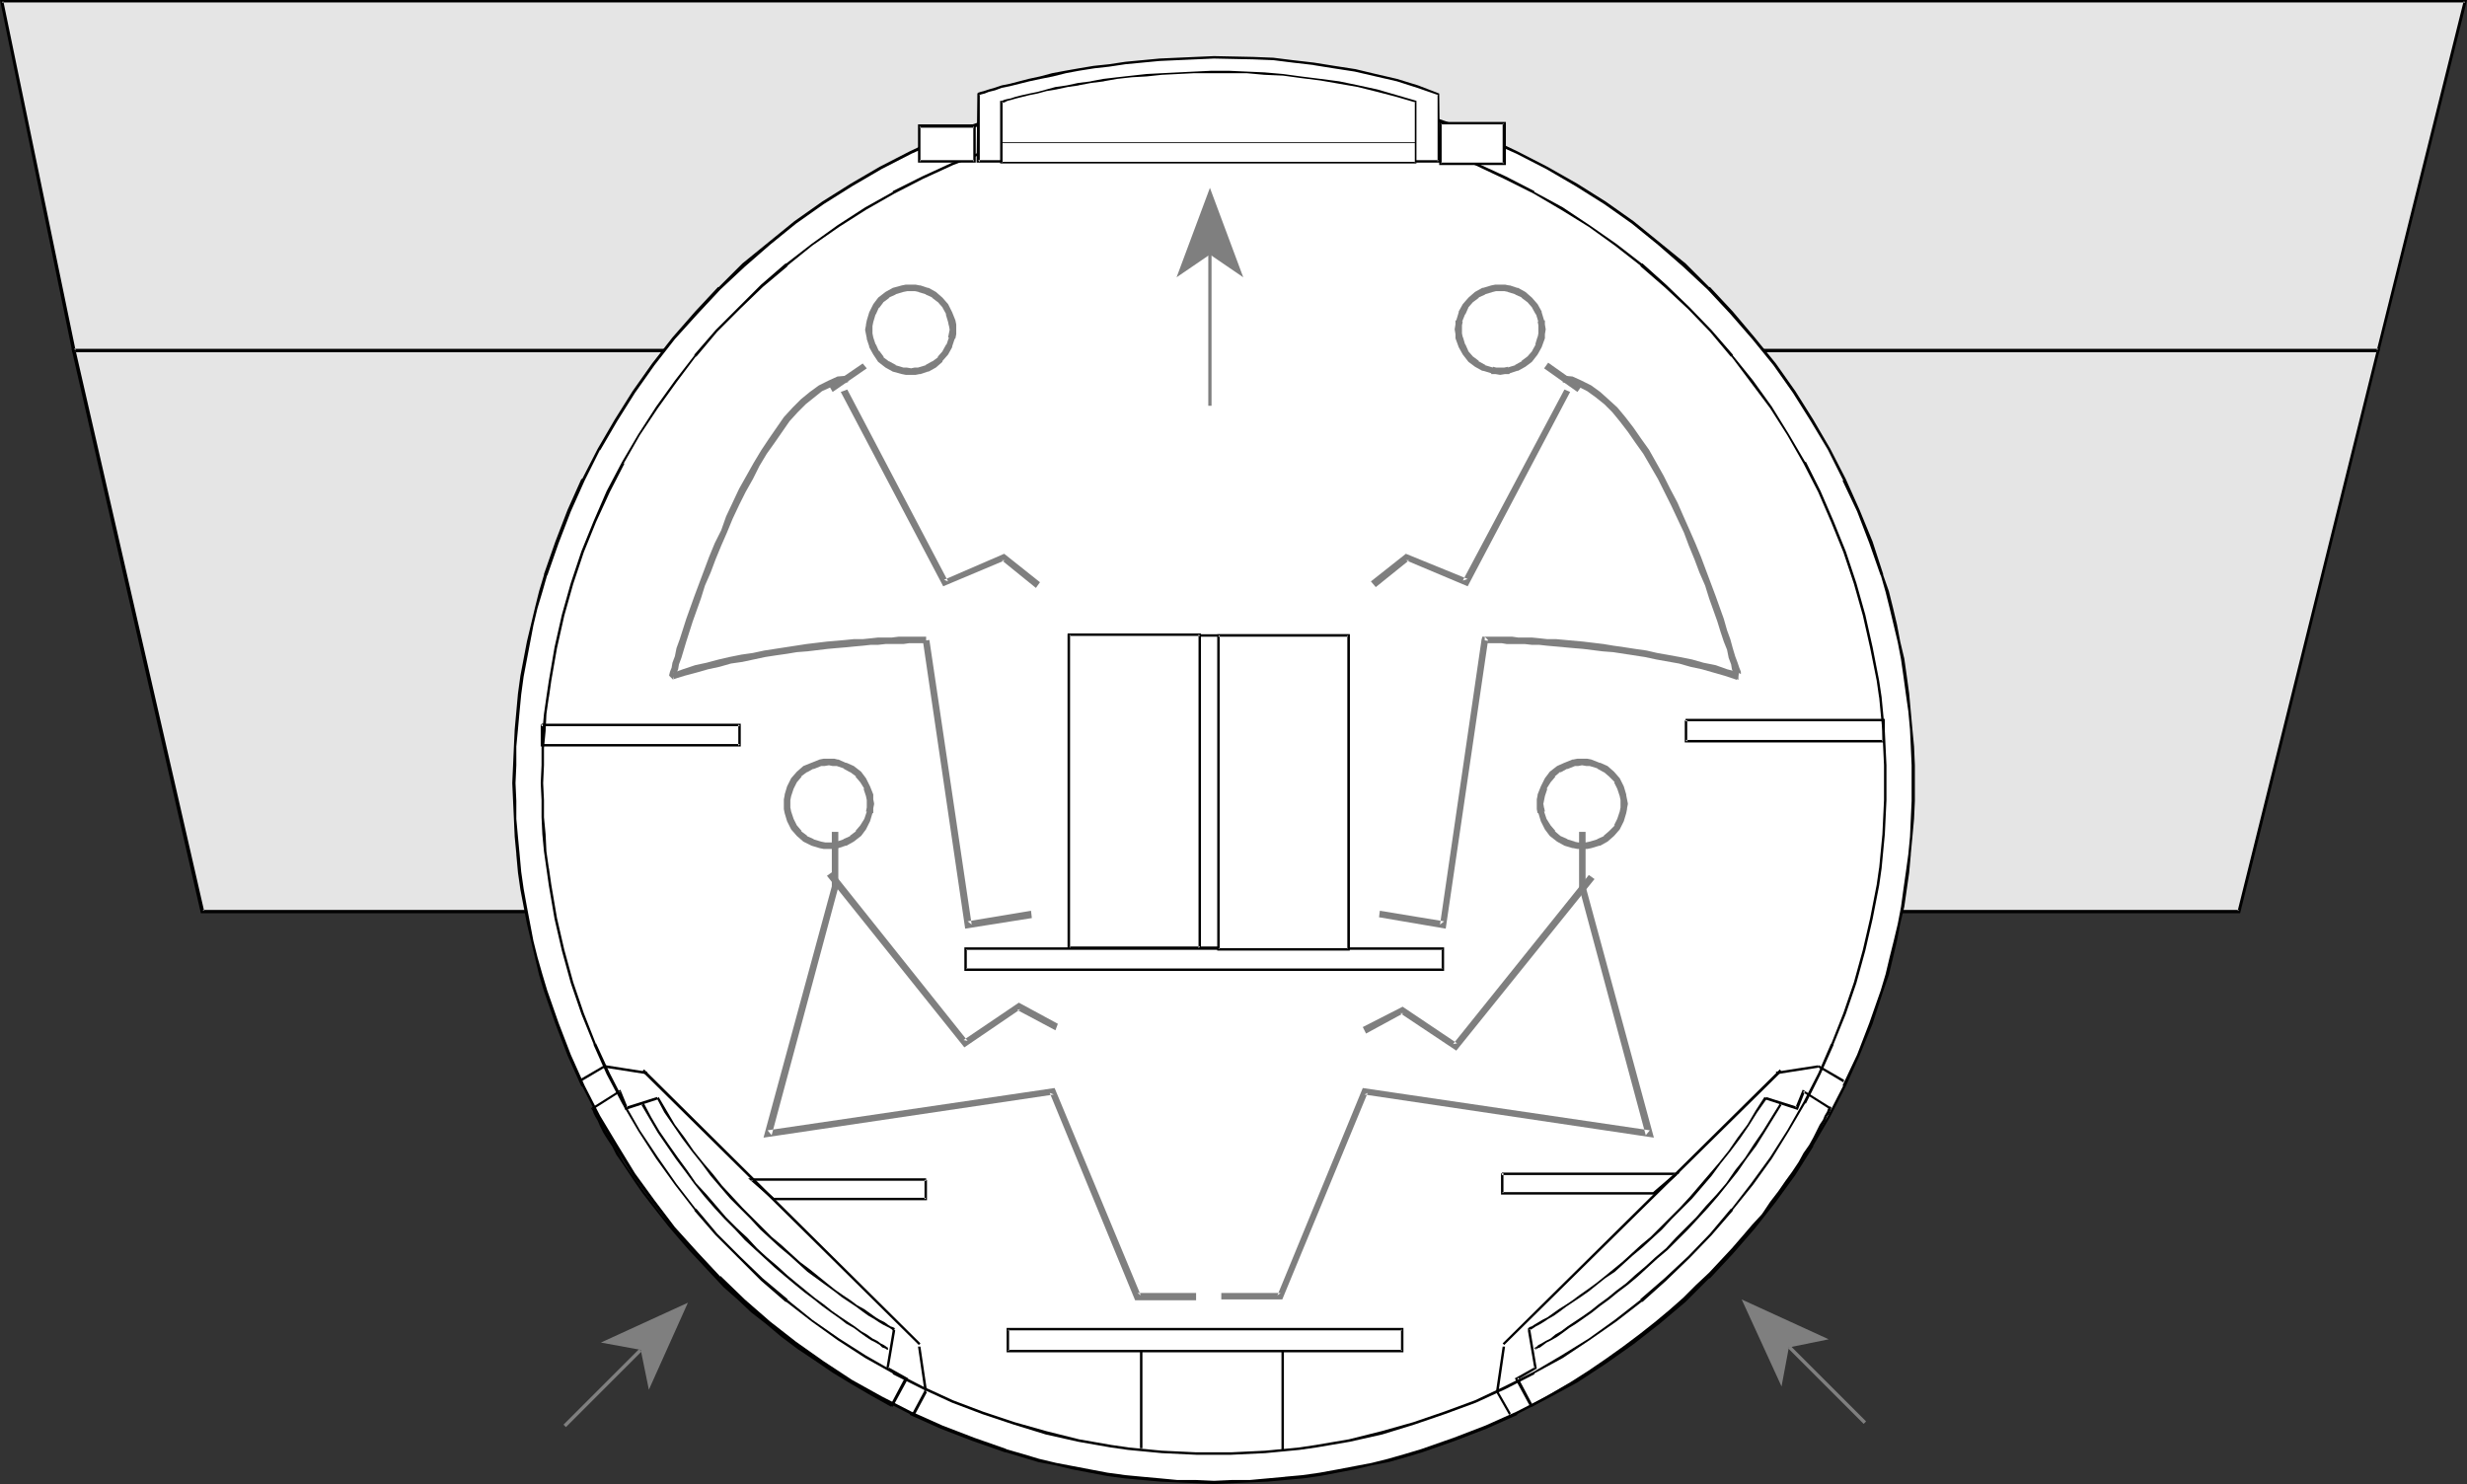 <?xml version="1.0" encoding="UTF-8" standalone="no"?>
<svg
   version="1.0"
   width="129.724mm"
   height="78.044mm"
   id="svg81"
   sodipodi:docname="Submarine Interior.wmf"
   xmlns:inkscape="http://www.inkscape.org/namespaces/inkscape"
   xmlns:sodipodi="http://sodipodi.sourceforge.net/DTD/sodipodi-0.dtd"
   xmlns="http://www.w3.org/2000/svg"
   xmlns:svg="http://www.w3.org/2000/svg">
  <rect width="100%" height="100%" fill="#333333" stroke="none"/>
  <sodipodi:namedview
     id="namedview81"
     pagecolor="#ffffff"
     bordercolor="#000000"
     borderopacity="0.25"
     inkscape:showpageshadow="2"
     inkscape:pageopacity="0.0"
     inkscape:pagecheckerboard="0"
     inkscape:deskcolor="#d1d1d1"
     inkscape:document-units="mm" />
  <defs
     id="defs1">
    <pattern
       id="WMFhbasepattern"
       patternUnits="userSpaceOnUse"
       width="6"
       height="6"
       x="0"
       y="0" />
  </defs>
  <path
     style="fill:#e5e5e5;fill-opacity:1;fill-rule:evenodd;stroke:none"
     d="M 445.046,181.184 H 40.238 L 14.706,69.661 H 472.679 Z"
     id="path1" />
  <path
     style="fill:#000000;fill-opacity:1;fill-rule:evenodd;stroke:none"
     d="m 444.723,181.023 0.323,-0.162 H 40.238 l 0.323,0.162 -25.533,-111.361 -0.323,0.323 H 472.679 l -0.323,-0.323 -27.634,111.361 0.485,0.485 27.795,-112.17 H 14.221 L 39.915,181.508 H 445.207 Z"
     id="path2" />
  <path
     style="fill:#e5e5e5;fill-opacity:1;fill-rule:evenodd;stroke:none"
     d="M 489.971,0.323 H 0.323 L 14.706,69.661 H 472.679 Z"
     id="path3" />
  <path
     style="fill:#000000;fill-opacity:1;fill-rule:evenodd;stroke:none"
     d="M 490.294,0 H 0 L 14.382,69.985 H 472.841 L 490.294,0 l -0.646,0.162 -17.291,69.5 0.323,-0.323 H 14.706 l 0.323,0.323 L 0.646,0.162 0.323,0.485 H 489.971 l -0.323,-0.323 z"
     id="path4" />
  <path
     style="fill:#ffffff;fill-opacity:1;fill-rule:evenodd;stroke:none"
     d="m 102.131,155.647 0.162,-3.556 v -3.717 l 0.323,-3.394 0.323,-3.556 0.323,-3.556 0.485,-3.394 0.646,-3.556 0.646,-3.394 0.646,-3.394 0.808,-3.233 0.97,-3.394 0.97,-3.233 2.262,-6.465 2.424,-6.303 2.747,-6.142 3.07,-5.98 3.394,-5.819 3.555,-5.657 3.878,-5.495 4.202,-5.172 4.363,-5.172 4.686,-4.687 4.686,-4.687 5.171,-4.364 5.171,-4.041 5.494,-3.879 5.656,-3.717 5.818,-3.233 5.979,-3.233 6.141,-2.748 6.302,-2.424 6.464,-2.263 3.232,-0.97 3.394,-0.808 3.232,-0.808 3.394,-0.808 3.394,-0.647 3.555,-0.485 3.394,-0.485 3.555,-0.485 3.555,-0.323 3.394,-0.162 3.717,-0.162 h 3.555 3.555 l 3.555,0.162 3.555,0.162 3.555,0.323 3.394,0.485 3.555,0.485 3.394,0.485 3.394,0.647 3.394,0.808 3.394,0.808 3.232,0.808 3.232,0.97 6.626,2.263 6.141,2.424 6.302,2.748 5.979,3.233 5.818,3.233 5.656,3.717 5.494,3.879 5.171,4.041 5.01,4.364 4.848,4.687 4.686,4.687 4.363,5.172 4.04,5.172 3.878,5.495 3.717,5.657 3.232,5.819 3.07,5.98 2.909,6.142 2.424,6.303 2.262,6.465 0.97,3.233 0.808,3.394 0.808,3.233 0.808,3.394 0.646,3.394 0.485,3.556 0.485,3.394 0.485,3.556 0.162,3.556 0.323,3.394 0.162,3.717 v 3.556 3.556 l -0.162,3.556 -0.323,3.556 -0.162,3.394 -0.485,3.556 -0.485,3.556 -0.485,3.394 -0.646,3.394 -0.808,3.394 -0.808,3.394 -0.808,3.233 -0.97,3.233 -2.262,6.627 -2.424,6.142 -2.909,6.303 -3.07,5.98 -3.232,5.819 -3.717,5.657 -3.878,5.334 -4.04,5.334 -4.363,5.01 -4.686,4.849 -4.848,4.526 -5.01,4.364 -5.171,4.202 -5.494,3.879 -5.656,3.556 -5.818,3.394 -5.979,3.071 -6.302,2.748 -6.141,2.424 -6.626,2.263 -3.232,0.97 -3.232,0.97 -3.394,0.808 -3.394,0.647 -3.394,0.647 -3.394,0.647 -3.555,0.485 -3.394,0.323 -3.555,0.323 -3.555,0.323 h -3.555 l -3.555,0.162 -3.555,-0.162 h -3.717 l -3.394,-0.323 -3.555,-0.323 -3.555,-0.323 -3.394,-0.485 -3.555,-0.647 -3.394,-0.647 -3.394,-0.647 -3.232,-0.808 -3.394,-0.97 -3.232,-0.97 -6.464,-2.263 -6.302,-2.424 -6.141,-2.748 -5.979,-3.071 -5.818,-3.394 -5.656,-3.556 -5.494,-3.879 -5.171,-4.202 -5.171,-4.364 -4.686,-4.526 -4.686,-4.849 -4.363,-5.01 -4.202,-5.334 -3.878,-5.334 -3.555,-5.657 -3.394,-5.819 -3.07,-5.98 -2.747,-6.303 -2.424,-6.142 -2.262,-6.627 -0.97,-3.233 -0.97,-3.233 -0.808,-3.394 -0.646,-3.394 -0.646,-3.394 -0.646,-3.394 -0.485,-3.556 -0.323,-3.556 -0.323,-3.394 -0.323,-3.556 v -3.556 z"
     id="path5" />
  <path
     style="fill:#000000;fill-opacity:1;fill-rule:evenodd;stroke:none"
     d="m 102.454,155.647 0.162,-3.556 v -3.717 l 0.323,-3.394 0.323,-3.556 v 0 l 0.323,-3.394 0.485,-3.556 0.646,-3.394 0.646,-3.394 0.646,-3.394 0.808,-3.394 0.97,-3.233 0.97,-3.394 v 0.162 l 2.262,-6.465 2.424,-6.303 2.747,-6.142 v 0 l 3.07,-6.142 v 0.162 l 3.394,-5.819 3.555,-5.657 3.878,-5.495 4.04,-5.172 4.525,-5.01 4.525,-4.849 v 0 l 4.848,-4.526 5.01,-4.364 5.171,-4.202 5.494,-3.879 5.656,-3.556 v 0 l 5.818,-3.394 5.979,-3.071 v 0 l 6.141,-2.748 6.302,-2.424 6.464,-2.263 h -0.162 l 3.394,-0.97 3.232,-0.808 3.394,-0.808 3.394,-0.808 3.394,-0.647 3.394,-0.485 3.555,-0.647 3.394,-0.323 v 0 l 3.555,-0.323 3.394,-0.162 3.717,-0.162 h 3.555 3.555 l 3.555,0.162 3.555,0.162 3.555,0.323 h -0.162 l 3.555,0.323 3.394,0.647 3.555,0.485 3.394,0.647 3.394,0.808 3.232,0.808 3.394,0.808 3.232,0.97 v 0 l 6.464,2.263 6.302,2.424 6.141,2.748 v 0 l 5.979,3.071 5.818,3.394 v 0 l 5.656,3.556 5.494,3.879 5.171,4.202 5.01,4.364 4.848,4.526 v 0 l 4.525,4.849 4.363,5.01 4.202,5.172 3.878,5.495 3.555,5.657 v 0 l 3.394,5.657 3.07,6.142 h -0.162 l 2.909,6.142 2.424,6.303 2.262,6.465 v -0.162 l 0.97,3.394 0.808,3.233 0.808,3.394 0.808,3.394 0.646,3.394 0.485,3.394 0.485,3.556 0.485,3.394 v 0 l 0.323,3.556 0.162,3.394 0.162,3.717 v 3.556 3.556 l -0.162,3.556 -0.162,3.556 -0.323,3.394 v 0 l -0.485,3.556 -0.485,3.394 -0.485,3.556 -0.646,3.394 -0.808,3.394 -0.808,3.233 -0.808,3.394 -0.97,3.233 v 0 l -2.262,6.465 -2.424,6.303 -2.909,6.142 h 0.162 l -3.07,5.98 -3.394,5.819 v -0.162 l -3.555,5.819 -3.878,5.334 -4.202,5.334 -4.363,5.01 -4.525,4.849 v -0.162 l -4.848,4.687 -5.01,4.364 -5.171,4.041 -5.494,3.879 -5.656,3.717 v 0 l -5.818,3.233 -5.979,3.071 v 0 l -6.141,2.748 -6.302,2.424 -6.464,2.263 v 0 l -3.232,0.97 -3.394,0.97 -3.232,0.808 -3.394,0.647 -3.394,0.647 -3.555,0.647 -3.394,0.485 -3.555,0.323 h 0.162 l -3.555,0.323 -3.555,0.323 h -3.555 l -3.555,0.162 -3.555,-0.162 h -3.717 l -3.394,-0.323 -3.555,-0.323 v 0 l -3.394,-0.323 -3.555,-0.485 -3.394,-0.647 -3.394,-0.647 -3.394,-0.647 -3.394,-0.808 -3.232,-0.97 -3.394,-0.97 h 0.162 l -6.464,-2.263 -6.302,-2.424 -6.141,-2.748 v 0 l -5.979,-3.071 -5.818,-3.233 v 0 l -5.656,-3.717 -5.494,-3.879 -5.171,-4.041 -5.01,-4.364 -4.848,-4.687 v 0.162 l -4.525,-4.849 -4.525,-5.01 -4.04,-5.334 -3.878,-5.334 -3.555,-5.819 -3.394,-5.657 v 0 l -3.07,-5.98 v 0 l -2.747,-6.142 -2.424,-6.303 -2.262,-6.465 v 0 l -0.97,-3.233 -0.97,-3.394 -0.808,-3.233 -0.646,-3.394 -0.646,-3.394 -0.646,-3.556 -0.485,-3.394 -0.323,-3.556 v 0 l -0.323,-3.394 -0.323,-3.556 v -3.556 l -0.162,-3.556 h -0.646 l 0.162,3.556 0.162,3.556 0.162,3.556 0.323,3.394 v 0.162 l 0.323,3.556 0.485,3.394 0.646,3.394 0.646,3.394 0.808,3.394 0.808,3.394 0.808,3.394 0.97,3.233 v 0 l 2.262,6.465 2.424,6.303 2.747,6.142 h 0.162 l 3.07,5.98 v 0.162 l 3.394,5.819 3.555,5.657 3.878,5.334 4.04,5.334 4.525,5.01 4.525,4.849 h 0.162 l 4.686,4.687 5.171,4.364 5.171,4.041 5.494,3.879 5.656,3.717 v 0 l 5.818,3.233 5.979,3.071 v 0.162 l 6.141,2.748 6.302,2.424 6.464,2.263 h 0.162 l 3.232,0.97 3.232,0.97 3.394,0.647 3.394,0.808 3.394,0.647 3.394,0.647 3.555,0.485 3.555,0.323 v 0 l 3.555,0.323 3.394,0.162 3.717,0.162 3.555,0.162 3.555,-0.162 3.555,-0.162 3.555,-0.162 3.555,-0.323 v 0 l 3.555,-0.323 3.394,-0.485 3.394,-0.647 3.394,-0.647 3.394,-0.808 3.394,-0.647 3.394,-0.97 3.232,-0.97 v 0 l 6.464,-2.263 6.302,-2.424 6.141,-2.748 v -0.162 l 5.979,-3.071 5.979,-3.233 v 0 l 5.656,-3.717 5.494,-3.879 5.171,-4.041 5.171,-4.364 4.686,-4.687 h 0.162 l 4.525,-4.849 4.363,-5.01 4.202,-5.334 3.878,-5.334 3.555,-5.657 v -0.162 l 3.394,-5.819 3.07,-5.98 v 0 l 2.747,-6.142 2.586,-6.303 2.101,-6.465 v 0 l 1.131,-3.233 0.808,-3.394 0.808,-3.394 0.646,-3.394 0.808,-3.394 0.485,-3.394 0.485,-3.394 0.323,-3.556 v -0.162 l 0.323,-3.394 0.323,-3.556 0.162,-3.556 v -3.556 -3.556 l -0.162,-3.717 -0.323,-3.394 -0.323,-3.556 v 0 l -0.323,-3.556 -0.485,-3.556 -0.485,-3.394 -0.808,-3.394 -0.646,-3.394 -0.808,-3.394 -0.808,-3.233 -1.131,-3.233 v -0.162 l -2.101,-6.465 -2.586,-6.303 -2.747,-6.142 v 0 l -3.07,-5.98 -3.394,-5.819 v 0 l -3.555,-5.657 -3.878,-5.495 -4.202,-5.172 -4.363,-5.172 -4.525,-4.849 h -0.162 l -4.686,-4.687 -5.171,-4.202 -5.171,-4.202 -5.494,-3.879 -5.656,-3.556 v 0 l -5.979,-3.394 -5.979,-3.071 v 0 l -6.141,-2.909 -6.302,-2.424 -6.464,-2.263 v 0 l -3.232,-0.97 -3.394,-0.808 -3.394,-0.808 -3.394,-0.808 -3.394,-0.647 -3.394,-0.485 -3.394,-0.485 -3.555,-0.485 v 0 l -3.555,-0.323 -3.555,-0.162 -3.555,-0.162 h -3.555 -3.555 l -3.717,0.162 -3.394,0.162 -3.555,0.323 v 0 l -3.555,0.485 -3.555,0.485 -3.394,0.485 -3.394,0.647 -3.394,0.808 -3.394,0.808 -3.232,0.808 -3.232,0.97 h -0.162 l -6.464,2.263 -6.302,2.424 -6.141,2.909 v 0 l -5.979,3.071 -5.818,3.394 v 0 l -5.656,3.556 -5.494,3.879 -5.171,4.202 -5.171,4.202 -4.686,4.687 h -0.162 l -4.525,4.849 -4.525,5.172 -4.04,5.172 -3.878,5.495 -3.555,5.657 -3.394,5.819 v 0 l -3.07,5.98 h -0.162 l -2.747,6.142 -2.424,6.303 -2.262,6.465 v 0.162 l -0.97,3.233 -0.808,3.233 -0.808,3.394 -0.808,3.394 -0.646,3.394 -0.646,3.394 -0.485,3.556 -0.323,3.556 v 0 l -0.323,3.556 -0.162,3.394 -0.162,3.717 -0.162,3.556 z"
     id="path6" />
  <path
     style="fill:#ffffff;fill-opacity:1;fill-rule:evenodd;stroke:none"
     d="m 107.787,155.647 v -3.556 l 0.162,-3.394 0.162,-3.394 0.323,-3.394 0.323,-3.394 0.485,-3.233 1.293,-6.627 1.454,-6.465 1.778,-6.303 2.101,-6.142 2.424,-6.142 2.586,-5.819 2.909,-5.819 3.232,-5.657 3.555,-5.334 3.717,-5.172 3.878,-5.172 4.202,-4.849 4.525,-4.526 4.525,-4.364 4.848,-4.202 5.01,-4.041 5.333,-3.717 5.333,-3.394 5.656,-3.233 5.818,-3.071 5.818,-2.586 6.141,-2.424 6.141,-2.101 6.302,-1.778 6.464,-1.455 6.626,-1.131 3.232,-0.485 3.394,-0.485 3.394,-0.323 3.394,-0.162 3.394,-0.162 h 3.555 3.394 l 3.394,0.162 3.394,0.162 3.394,0.323 3.394,0.485 3.394,0.485 6.464,1.131 6.464,1.455 6.464,1.778 6.141,2.101 6.141,2.424 5.818,2.586 5.818,3.071 5.494,3.233 5.494,3.394 5.171,3.717 5.01,4.041 4.848,4.202 4.686,4.364 4.363,4.526 4.202,4.849 4.04,5.172 3.717,5.172 3.394,5.334 3.232,5.657 2.909,5.819 2.747,5.819 2.424,6.142 2.101,6.142 1.778,6.303 1.454,6.465 1.131,6.627 0.485,3.233 0.485,3.394 0.162,3.394 0.323,3.394 v 3.394 l 0.162,3.556 -0.162,3.394 v 3.394 l -0.323,3.394 -0.162,3.394 -0.485,3.394 -0.485,3.233 -1.131,6.627 -1.454,6.465 -1.778,6.303 -2.101,6.142 -2.424,6.142 -2.747,5.819 -2.909,5.819 -3.232,5.657 -3.394,5.334 -3.717,5.334 -4.04,5.01 -4.202,4.849 -4.363,4.526 -4.686,4.364 -4.848,4.202 -5.01,4.041 -5.171,3.717 -5.494,3.394 -5.494,3.233 -5.818,3.071 -5.818,2.586 -6.141,2.424 -6.141,2.101 -6.464,1.778 -6.464,1.455 -6.464,1.131 -3.394,0.485 -3.394,0.485 -3.394,0.323 -3.394,0.162 -3.394,0.162 h -3.394 -3.555 l -3.394,-0.162 -3.394,-0.162 -3.394,-0.323 -3.394,-0.485 -3.232,-0.485 -6.626,-1.131 -6.464,-1.455 -6.302,-1.778 -6.141,-2.101 -6.141,-2.424 -5.818,-2.586 -5.818,-3.071 -5.656,-3.233 -5.333,-3.394 -5.333,-3.717 -5.01,-4.041 -4.848,-4.202 -4.525,-4.364 -4.525,-4.526 -4.202,-4.849 -3.878,-5.01 -3.717,-5.334 -3.555,-5.334 -3.232,-5.657 -2.909,-5.819 -2.586,-5.819 -2.424,-6.142 -2.101,-6.142 -1.778,-6.303 -1.454,-6.465 -1.293,-6.627 -0.485,-3.233 -0.323,-3.394 -0.323,-3.394 -0.162,-3.394 -0.162,-3.394 z"
     id="path7" />
  <path
     style="fill:#000000;fill-opacity:1;fill-rule:evenodd;stroke:none"
     d="m 107.949,155.647 0.162,-3.556 v -3.394 l 0.323,-3.394 0.162,-3.394 0.485,-3.394 v 0.162 l 0.485,-3.394 1.131,-6.465 1.454,-6.465 1.778,-6.303 2.101,-6.303 2.424,-5.98 v 0 l 2.747,-5.98 2.909,-5.657 h -0.162 l 3.232,-5.657 3.555,-5.334 3.717,-5.172 3.878,-5.172 v 0.162 l 4.202,-5.01 4.525,-4.526 4.525,-4.364 5.01,-4.202 h -0.162 l 5.01,-4.041 5.333,-3.717 5.333,-3.394 5.656,-3.233 v 0 l 5.656,-2.909 5.979,-2.748 v 0 l 5.979,-2.263 6.302,-2.101 6.302,-1.778 6.464,-1.616 6.464,-1.131 3.394,-0.485 h -0.162 l 3.394,-0.323 3.394,-0.323 3.394,-0.162 3.394,-0.162 h 3.555 3.394 l 3.394,0.162 3.394,0.162 3.394,0.323 3.394,0.323 v 0 l 3.232,0.485 6.626,1.131 6.464,1.616 6.302,1.778 6.141,2.101 6.141,2.263 v 0 l 5.818,2.748 5.818,2.909 v 0 l 5.494,3.233 5.494,3.394 5.171,3.717 5.171,4.041 h -0.162 l 4.848,4.202 4.686,4.364 4.363,4.526 4.202,5.01 v -0.162 l 3.878,5.172 3.878,5.172 3.394,5.334 3.232,5.657 v 0 l 2.909,5.657 2.586,5.98 v 0 l 2.424,5.98 2.101,6.303 1.778,6.303 1.454,6.465 1.293,6.465 0.485,3.394 v -0.162 l 0.323,3.394 0.323,3.394 0.162,3.394 0.162,3.394 v 3.556 3.394 l -0.162,3.394 -0.162,3.394 -0.323,3.394 -0.323,3.394 v -0.162 l -0.485,3.394 -1.293,6.627 -1.454,6.303 -1.778,6.465 -2.101,6.142 -2.424,6.142 v -0.162 l -2.586,5.98 -2.909,5.657 v 0 l -3.232,5.657 -3.394,5.334 -3.878,5.334 -3.878,5.01 v -0.162 l -4.202,5.01 -4.363,4.526 -4.686,4.364 -4.848,4.202 h 0.162 l -5.171,4.041 -5.171,3.717 -5.494,3.394 -5.494,3.233 v 0 l -5.818,2.909 -5.818,2.748 v 0 l -6.141,2.263 -6.141,2.101 -6.302,1.778 -6.464,1.616 -6.626,1.131 -3.232,0.485 v 0 l -3.394,0.323 -3.394,0.323 -3.394,0.162 -3.394,0.162 h -3.394 -3.555 l -3.394,-0.162 -3.394,-0.162 -3.394,-0.323 -3.394,-0.323 h 0.162 l -3.394,-0.485 -6.464,-1.131 -6.464,-1.616 -6.302,-1.778 -6.302,-2.101 -5.979,-2.263 v 0 l -5.979,-2.748 -5.656,-2.909 v 0 l -5.656,-3.233 -5.333,-3.394 -5.333,-3.717 -5.01,-4.041 h 0.162 l -5.01,-4.202 -4.525,-4.364 -4.525,-4.526 -4.202,-5.01 v 0.162 l -3.878,-5.01 -3.717,-5.334 -3.555,-5.334 -3.232,-5.657 h 0.162 l -2.909,-5.657 -2.747,-5.98 v 0.162 l -2.424,-6.142 -2.101,-6.142 -1.778,-6.465 -1.454,-6.303 -1.131,-6.627 -0.485,-3.394 v 0.162 l -0.485,-3.394 -0.162,-3.394 -0.323,-3.394 v -3.394 l -0.162,-3.394 h -0.485 l 0.162,3.394 v 3.394 l 0.162,3.394 0.323,3.394 0.485,3.394 v 0 l 0.485,3.394 1.131,6.627 1.454,6.303 1.778,6.465 2.101,6.142 2.424,5.98 v 0.162 l 2.586,5.819 3.07,5.819 v 0 l 3.232,5.495 3.555,5.495 3.717,5.172 3.878,5.01 v 0.162 l 4.202,4.849 4.525,4.526 4.525,4.526 4.848,4.202 h 0.162 l 5.01,3.879 5.171,3.717 5.494,3.556 5.494,3.071 v 0.162 l 5.818,2.909 5.979,2.748 v 0 l 5.979,2.263 6.302,2.101 6.302,1.94 6.464,1.455 6.464,1.131 3.394,0.485 v 0 l 3.394,0.323 3.394,0.323 3.394,0.162 3.394,0.162 h 3.555 3.394 l 3.394,-0.162 3.394,-0.162 3.394,-0.323 3.394,-0.323 v 0 l 3.394,-0.485 6.626,-1.131 6.464,-1.455 6.302,-1.94 6.141,-2.101 6.141,-2.263 v 0 l 5.979,-2.748 5.656,-2.909 v -0.162 l 5.656,-3.071 5.333,-3.556 5.333,-3.717 5.01,-3.879 h 0.162 l 4.686,-4.202 4.686,-4.526 4.363,-4.526 4.202,-4.849 v -0.162 l 4.04,-5.01 3.717,-5.172 3.394,-5.495 3.232,-5.495 h 0.162 l 2.909,-5.819 2.586,-5.819 v -0.162 l 2.424,-5.98 2.101,-6.142 1.778,-6.465 1.454,-6.303 1.293,-6.627 0.485,-3.394 v 0 l 0.323,-3.394 0.323,-3.394 0.162,-3.394 0.162,-3.394 v -3.394 -3.556 l -0.162,-3.394 -0.162,-3.394 -0.323,-3.394 -0.323,-3.394 v 0 l -0.485,-3.233 -1.293,-6.627 -1.454,-6.465 -1.778,-6.303 -2.101,-6.303 -2.424,-5.98 v 0 l -2.586,-5.98 -2.909,-5.819 h -0.162 l -3.232,-5.495 -3.394,-5.495 -3.717,-5.172 -4.04,-5.01 v -0.162 l -4.202,-4.849 -4.363,-4.526 -4.686,-4.526 -4.686,-4.202 h -0.162 l -5.01,-3.879 -5.333,-3.717 -5.333,-3.556 -5.656,-3.071 v -0.162 l -5.656,-2.909 -5.979,-2.748 v 0 l -6.141,-2.263 -6.141,-2.101 -6.302,-1.94 -6.464,-1.455 -6.626,-1.131 -3.394,-0.485 v 0 l -3.394,-0.323 -3.394,-0.323 -3.394,-0.162 -3.394,-0.162 h -3.394 -3.555 l -3.394,0.162 -3.394,0.162 -3.394,0.323 -3.394,0.323 v 0 l -3.394,0.485 -6.464,1.131 -6.464,1.455 -6.302,1.94 -6.302,2.101 -5.979,2.263 v 0 l -5.979,2.748 -5.818,2.909 v 0.162 l -5.494,3.071 -5.494,3.556 -5.171,3.717 -5.01,3.879 h -0.162 l -4.848,4.202 -4.525,4.526 -4.525,4.526 -4.202,4.849 v 0.162 l -3.878,5.01 -3.717,5.172 -3.555,5.495 -3.232,5.495 v 0 l -3.07,5.819 -2.586,5.98 v 0 l -2.424,5.98 -2.101,6.303 -1.778,6.303 -1.454,6.465 -1.131,6.627 -0.485,3.233 v 0 l -0.485,3.394 -0.323,3.394 -0.162,3.394 v 3.394 l -0.162,3.556 z"
     id="path8" />
  <path
     style="fill:#ffffff;fill-opacity:1;fill-rule:evenodd;stroke:none"
     d="m 200.222,264.261 h 78.538 v 4.202 h -78.538 z"
     id="path9" />
  <path
     style="fill:#000000;fill-opacity:1;fill-rule:evenodd;stroke:none"
     d="m 200.545,264.261 -0.323,0.162 h 78.538 l -0.323,-0.162 v 4.202 l 0.323,-0.162 h -78.538 l 0.323,0.162 v -4.202 l -0.485,-0.323 v 4.849 h 78.861 v -4.849 h -78.861 z"
     id="path10" />
  <path
     style="fill:#ffffff;fill-opacity:1;fill-rule:evenodd;stroke:none"
     d="m 212.504,126.231 h 55.429 v 62.227 h -55.429 z"
     id="path11" />
  <path
     style="fill:#000000;fill-opacity:1;fill-rule:evenodd;stroke:none"
     d="m 212.665,126.231 -0.162,0.323 h 55.429 l -0.162,-0.323 v 62.227 l 0.162,-0.323 h -55.429 l 0.162,0.323 v -62.227 l -0.485,-0.162 v 62.55 h 56.075 v -62.55 h -56.075 z"
     id="path12" />
  <path
     style="fill:#ffffff;fill-opacity:1;fill-rule:evenodd;stroke:none"
     d="m 191.981,188.619 h 94.698 v 4.041 h -94.698 z"
     id="path13" />
  <path
     style="fill:#000000;fill-opacity:1;fill-rule:evenodd;stroke:none"
     d="m 192.142,188.619 -0.162,0.162 h 94.698 l -0.162,-0.162 v 4.041 l 0.162,-0.162 h -94.698 l 0.162,0.162 v -4.041 l -0.485,-0.323 v 4.687 h 95.344 v -4.687 h -95.344 z"
     id="path14" />
  <path
     style="fill:#ffffff;fill-opacity:1;fill-rule:evenodd;stroke:none"
     d="m 242.077,126.231 h 25.856 v 62.388 h -25.856 z"
     id="path15" />
  <path
     style="fill:#000000;fill-opacity:1;fill-rule:evenodd;stroke:none"
     d="m 242.4,126.231 -0.323,0.323 h 25.856 l -0.162,-0.323 v 62.388 l 0.162,-0.162 h -25.856 l 0.323,0.162 v -62.388 l -0.485,-0.162 v 62.873 h 26.341 v -62.873 h -26.341 z"
     id="path16" />
  <path
     style="fill:#ffffff;fill-opacity:1;fill-rule:evenodd;stroke:none"
     d="m 212.504,126.069 h 26.018 v 62.388 h -26.018 z"
     id="path17" />
  <path
     style="fill:#000000;fill-opacity:1;fill-rule:evenodd;stroke:none"
     d="m 212.665,126.069 -0.162,0.323 h 26.018 l -0.323,-0.323 v 62.388 l 0.323,-0.323 h -26.018 l 0.162,0.323 v -62.388 l -0.485,-0.162 v 62.711 h 26.502 v -62.711 h -26.502 z"
     id="path18" />
  <path
     style="fill:#000000;fill-opacity:1;fill-rule:evenodd;stroke:none"
     d="m 254.681,268.463 v 19.88 h 0.485 v -19.88 z"
     id="path19" />
  <path
     style="fill:#000000;fill-opacity:1;fill-rule:evenodd;stroke:none"
     d="m 227.048,287.859 v -19.395 h -0.485 v 19.395 z"
     id="path20" />
  <path
     style="fill:#000000;fill-opacity:1;fill-rule:evenodd;stroke:none"
     d="m 117.968,220.46 5.333,-3.394 -0.323,-0.162 1.293,3.717 6.464,-2.101 -0.162,-0.485 -6.141,1.94 0.323,0.162 -1.454,-3.556 -5.656,3.556 z"
     id="path21" />
  <path
     style="fill:#000000;fill-opacity:1;fill-rule:evenodd;stroke:none"
     d="m 130.573,218.359 1.454,2.748 1.778,2.586 1.778,2.586 1.939,2.586 1.939,2.424 1.778,2.424 1.939,2.263 1.939,2.263 2.101,2.101 1.939,1.94 1.939,2.101 1.939,1.778 1.939,1.778 1.939,1.616 1.778,1.616 1.778,1.616 3.555,2.586 1.778,1.293 1.454,1.131 1.454,0.97 1.454,0.97 1.293,0.97 1.131,0.808 1.131,0.647 0.97,0.647 0.808,0.485 0.646,0.323 0.646,0.323 0.485,0.323 0.162,0.162 v 0 l 0.323,0.162 v -0.485 h 0.162 l -0.162,-0.162 -0.323,-0.162 -0.485,-0.162 -0.485,-0.323 -0.646,-0.485 -0.97,-0.485 -0.808,-0.485 -1.131,-0.808 -1.131,-0.808 -1.454,-0.808 -1.293,-0.97 -1.454,-0.97 -1.616,-1.131 -1.616,-1.293 -3.394,-2.748 -1.939,-1.455 -1.778,-1.616 -1.939,-1.778 -1.939,-1.616 -1.939,-1.94 -1.939,-1.94 -1.939,-1.94 -1.939,-2.101 -2.101,-2.263 -1.778,-2.263 -1.939,-2.263 -1.939,-2.424 -1.778,-2.586 -1.939,-2.586 -1.616,-2.748 -1.616,-2.748 z"
     id="path22" />
  <path
     style="fill:#000000;fill-opacity:1;fill-rule:evenodd;stroke:none"
     d="m 177.437,264.261 -1.293,7.758 3.878,2.263 -0.162,-0.485 -2.909,5.495 0.485,0.323 3.07,-5.657 -4.04,-2.263 0.162,0.323 1.293,-7.596 z"
     id="path23" />
  <path
     style="fill:#000000;fill-opacity:1;fill-rule:evenodd;stroke:none"
     d="m 177.437,279.131 -4.202,-2.101 -3.878,-2.263 -3.555,-2.263 -3.555,-2.424 -3.394,-2.424 -3.232,-2.424 -2.909,-2.424 -3.07,-2.424 -2.747,-2.424 -2.586,-2.586 -2.586,-2.424 -2.262,-2.424 -2.262,-2.424 -2.101,-2.424 -1.939,-2.263 -1.778,-2.101 -1.778,-2.424 -1.616,-2.101 -1.454,-2.101 -1.293,-1.778 -1.293,-1.94 -0.97,-1.778 -0.97,-1.616 -0.808,-1.455 -0.808,-1.293 -0.646,-1.293 -0.485,-0.97 -0.485,-0.808 -0.323,-0.808 -0.162,-0.485 -0.323,-0.162 -0.162,0.162 v -0.485 l -0.323,0.323 v 0 l 0.323,0.485 0.162,0.485 0.323,0.647 0.485,0.808 0.485,1.131 0.646,1.293 0.808,1.293 0.97,1.455 0.808,1.616 1.131,1.616 1.293,1.94 1.293,1.94 1.454,2.101 1.616,2.101 1.778,2.263 1.778,2.263 1.939,2.263 2.101,2.424 2.262,2.424 2.262,2.424 2.424,2.586 2.747,2.424 2.747,2.586 2.909,2.263 3.07,2.586 3.232,2.424 3.394,2.263 3.555,2.424 3.717,2.263 3.878,2.263 4.04,2.263 z"
     id="path24" />
  <path
     style="fill:#000000;fill-opacity:1;fill-rule:evenodd;stroke:none"
     d="m 127.664,213.025 54.944,54.307 0.323,-0.323 -54.944,-54.468 z"
     id="path25" />
  <path
     style="fill:#000000;fill-opacity:1;fill-rule:evenodd;stroke:none"
     d="m 182.446,267.655 1.293,8.89 0.485,-0.162 -1.293,-8.728 z"
     id="path26" />
  <path
     style="fill:#000000;fill-opacity:1;fill-rule:evenodd;stroke:none"
     d="m 183.739,276.383 -2.424,4.526 0.485,0.323 2.424,-4.526 z"
     id="path27" />
  <path
     style="fill:#000000;fill-opacity:1;fill-rule:evenodd;stroke:none"
     d="m 128.633,213.025 -8.242,-1.293 -0.162,0.485 8.242,1.293 z"
     id="path28" />
  <path
     style="fill:#000000;fill-opacity:1;fill-rule:evenodd;stroke:none"
     d="m 120.069,211.732 -5.01,2.909 0.162,0.485 5.171,-3.071 z"
     id="path29" />
  <path
     style="fill:#000000;fill-opacity:1;fill-rule:evenodd;stroke:none"
     d="m 127.502,219.652 1.616,2.748 1.616,2.748 1.778,2.586 1.778,2.586 1.939,2.586 1.778,2.424 1.939,2.424 2.101,2.424 1.939,2.101 2.101,2.101 1.939,2.101 2.101,1.94 1.939,1.778 1.939,1.778 2.101,1.778 1.939,1.616 1.778,1.455 1.939,1.455 1.616,1.293 1.778,1.293 1.616,1.131 1.454,1.131 1.454,0.808 1.293,0.97 1.131,0.808 0.97,0.647 0.97,0.485 0.808,0.485 0.485,0.485 0.485,0.162 0.323,0.162 0.162,0.162 h 0.162 v -0.485 0 h -0.162 l -0.162,-0.162 -0.485,-0.323 -0.646,-0.323 -0.646,-0.485 -0.97,-0.485 -1.131,-0.808 -1.131,-0.647 -1.293,-0.97 -1.454,-0.97 -1.454,-0.97 -1.616,-1.131 -1.616,-1.293 -1.778,-1.293 -1.778,-1.455 -1.778,-1.455 -1.939,-1.616 -1.939,-1.778 -2.101,-1.778 -1.939,-1.778 -1.939,-2.101 -2.101,-1.94 -2.101,-2.101 -1.939,-2.263 -1.939,-2.263 -2.101,-2.263 -1.778,-2.586 -1.778,-2.424 -1.939,-2.748 -1.778,-2.586 -1.616,-2.748 -1.454,-2.748 z"
     id="path30" />
  <path
     style="fill:#000000;fill-opacity:1;fill-rule:evenodd;stroke:none"
     d="m 363.923,220.137 -5.656,-3.556 -1.454,3.556 0.323,-0.162 -6.141,-1.94 -0.162,0.485 6.464,2.101 1.454,-3.717 -0.485,0.162 5.333,3.394 z"
     id="path31" />
  <path
     style="fill:#000000;fill-opacity:1;fill-rule:evenodd;stroke:none"
     d="m 350.672,218.036 -1.778,2.748 -1.616,2.748 -1.939,2.586 -1.778,2.586 -1.939,2.424 -3.878,4.526 -1.939,2.263 -1.939,2.101 -1.939,1.94 -1.939,1.94 -1.939,1.94 -1.939,1.616 -1.939,1.778 -1.778,1.616 -1.778,1.455 -1.778,1.455 -1.616,1.293 -1.778,1.293 -1.616,1.131 -1.293,0.97 -1.454,0.97 -1.293,0.808 -1.131,0.808 -1.131,0.808 -0.97,0.485 -0.808,0.485 -0.808,0.485 -0.485,0.323 -0.485,0.162 -0.323,0.323 v 0.162 l 0.323,0.323 v -0.485 l 0.162,0.162 v 0 h 0.162 l 0.485,-0.323 0.485,-0.323 0.646,-0.323 0.808,-0.485 0.97,-0.647 1.131,-0.647 1.131,-0.808 1.293,-0.97 1.454,-0.97 1.454,-0.97 1.616,-1.131 1.616,-1.293 1.616,-1.293 1.939,-1.293 1.778,-1.616 1.778,-1.616 1.939,-1.616 1.939,-1.778 1.939,-1.778 1.939,-2.101 1.939,-1.94 2.101,-2.101 1.939,-2.263 1.939,-2.263 1.778,-2.424 1.939,-2.424 1.939,-2.586 1.778,-2.586 1.616,-2.586 1.939,-2.748 z"
     id="path32" />
  <path
     style="fill:#000000;fill-opacity:1;fill-rule:evenodd;stroke:none"
     d="m 303.646,264.423 1.293,7.596 0.162,-0.323 -4.04,2.263 3.07,5.657 0.485,-0.323 -2.909,-5.495 -0.162,0.485 3.878,-2.263 -1.293,-7.758 z"
     id="path33" />
  <path
     style="fill:#000000;fill-opacity:1;fill-rule:evenodd;stroke:none"
     d="m 304.454,279.616 v 0 l 3.878,-2.263 3.878,-2.263 3.717,-2.263 3.555,-2.424 3.394,-2.263 3.232,-2.424 3.07,-2.586 2.909,-2.263 2.747,-2.586 2.747,-2.424 2.424,-2.586 2.262,-2.424 2.262,-2.424 2.101,-2.424 3.878,-4.526 1.616,-2.263 1.616,-2.101 1.616,-2.101 1.293,-1.94 1.131,-1.94 1.131,-1.616 0.97,-1.616 0.808,-1.455 0.808,-1.293 0.646,-1.293 0.646,-1.131 0.323,-0.808 0.485,-0.647 0.162,-0.485 0.162,-0.323 v 0 0 -0.485 h -0.323 l -0.162,0.162 -0.162,0.323 -0.162,0.485 -0.485,0.808 -0.323,0.808 -0.646,0.97 -0.646,1.293 -0.646,1.293 -0.808,1.455 -1.131,1.616 -0.97,1.778 -1.293,1.94 -1.293,1.778 -1.454,2.101 -1.616,2.101 -1.616,2.424 -1.939,2.101 -1.939,2.263 -2.101,2.424 -2.262,2.424 -2.262,2.424 -2.586,2.424 -2.586,2.586 -2.747,2.424 -2.909,2.424 -3.07,2.424 -3.232,2.424 -3.394,2.424 -3.555,2.424 -3.555,2.263 -3.878,2.263 -4.04,2.263 v -0.162 z"
     id="path34" />
  <path
     style="fill:#000000;fill-opacity:1;fill-rule:evenodd;stroke:none"
     d="m 353.742,212.54 -55.106,54.468 0.323,0.323 55.106,-54.307 z"
     id="path35" />
  <path
     style="fill:#000000;fill-opacity:1;fill-rule:evenodd;stroke:none"
     d="m 298.636,267.655 -1.293,8.728 0.485,0.162 1.293,-8.89 z"
     id="path36" />
  <path
     style="fill:#000000;fill-opacity:1;fill-rule:evenodd;stroke:none"
     d="m 297.344,276.706 2.586,4.526 0.323,-0.323 -2.586,-4.526 z"
     id="path37" />
  <path
     style="fill:#000000;fill-opacity:1;fill-rule:evenodd;stroke:none"
     d="m 353.096,213.51 8.242,-1.293 v -0.485 l -8.403,1.293 z"
     id="path38" />
  <path
     style="fill:#000000;fill-opacity:1;fill-rule:evenodd;stroke:none"
     d="m 361.176,212.055 5.171,3.071 0.162,-0.485 -5.01,-2.909 z"
     id="path39" />
  <path
     style="fill:#000000;fill-opacity:1;fill-rule:evenodd;stroke:none"
     d="m 353.58,219.329 h 0.162 l -3.394,5.495 -1.778,2.586 -1.778,2.748 -1.939,2.424 -1.778,2.586 -1.939,2.263 -2.101,2.263 -1.939,2.263 -2.101,2.101 -1.939,1.94 -1.939,2.101 -2.101,1.778 -1.939,1.778 -2.101,1.778 -1.778,1.616 -1.939,1.455 -1.778,1.455 -1.778,1.293 -1.616,1.293 -1.616,1.131 -1.454,0.97 -1.454,0.97 -1.293,0.97 -1.131,0.647 -0.97,0.808 -0.97,0.485 -0.808,0.485 -0.646,0.323 -0.323,0.323 -0.323,0.162 -0.162,0.162 0.323,0.323 v -0.485 l 0.162,0.323 v 0 l 0.162,-0.162 0.485,-0.162 0.646,-0.485 0.646,-0.485 0.97,-0.485 1.131,-0.647 1.131,-0.808 1.293,-0.97 1.293,-0.808 1.616,-1.131 1.616,-1.131 1.616,-1.293 1.778,-1.293 1.778,-1.455 1.939,-1.455 1.939,-1.616 1.939,-1.778 1.939,-1.778 2.101,-1.778 1.939,-1.94 2.101,-2.101 1.939,-2.101 1.939,-2.101 2.101,-2.424 1.939,-2.424 1.939,-2.424 1.778,-2.586 1.939,-2.586 1.616,-2.586 3.394,-5.495 v 0 z"
     id="path40" />
  <path
     style="fill:#000000;fill-opacity:1;fill-rule:evenodd;stroke:none"
     d="m 107.625,144.333 h 39.43 l -0.323,-0.323 v 4.202 l 0.323,-0.323 h -39.43 l 0.323,0.323 v -4.202 h -0.485 v 4.364 h 39.754 v -4.526 h -39.592 z"
     id="path41" />
  <path
     style="fill:#000000;fill-opacity:1;fill-rule:evenodd;stroke:none"
     d="m 334.996,143.364 h 39.43 l -0.323,-0.162 v 4.202 l 0.323,-0.323 h -39.43 l 0.323,0.323 v -4.202 h -0.485 v 4.364 h 39.754 v -4.687 h -39.592 z"
     id="path42" />
  <path
     style="fill:#000000;fill-opacity:1;fill-rule:evenodd;stroke:none"
     d="m 184.062,234.198 h -35.39 l 5.01,4.364 h 30.542 v -4.041 h -0.485 v 3.879 l 0.323,-0.323 h -30.219 l 0.162,0.162 -4.525,-3.879 -0.162,0.323 h 34.744 z"
     id="path43" />
  <path
     style="fill:#000000;fill-opacity:1;fill-rule:evenodd;stroke:none"
     d="m 298.475,233.552 h 34.906 l -0.323,-0.485 -4.525,3.879 h 0.162 -30.219 l 0.323,0.162 v -3.879 h -0.485 v 4.202 h 30.542 l 5.01,-4.364 h -35.39 z"
     id="path44" />
  <path
     style="fill:#ffffff;fill-opacity:1;fill-rule:evenodd;stroke:none"
     d="m 285.87,18.749 -4.04,-1.455 -4.202,-1.293 -4.202,-1.131 -4.202,-0.808 -4.04,-0.808 -4.04,-0.647 -4.202,-0.485 -3.878,-0.323 -4.04,-0.323 h -3.878 -3.878 -3.717 l -3.555,0.162 -3.555,0.323 -3.394,0.323 -3.394,0.323 -3.232,0.323 -3.07,0.485 -2.909,0.485 -2.747,0.485 -2.586,0.485 -2.424,0.485 -2.101,0.485 -2.101,0.647 -1.778,0.323 -1.616,0.485 -1.454,0.485 -1.131,0.162 -0.808,0.323 -0.808,0.323 h -0.323 l -0.162,0.162 v 13.415 h 91.466 z"
     id="path45" />
  <path
     style="fill:#000000;fill-opacity:1;fill-rule:evenodd;stroke:none"
     d="m 286.032,18.587 -4.202,-1.616 -4.202,-1.293 -4.202,-0.97 -4.04,-0.97 -4.202,-0.647 -4.04,-0.647 v 0 l -4.202,-0.485 -3.878,-0.485 -4.04,-0.162 -7.757,-0.162 -7.272,0.323 -3.555,0.162 -3.394,0.323 -3.394,0.323 -3.232,0.485 v 0 l -3.07,0.323 -2.909,0.485 -2.747,0.485 -2.586,0.485 -2.424,0.647 -2.262,0.485 -3.717,0.97 -1.616,0.323 -1.454,0.485 -1.131,0.323 -0.97,0.323 -0.646,0.162 -0.485,0.162 -0.162,0.162 -0.162,13.738 h 92.112 l -0.162,-13.738 -0.323,0.162 v 13.415 l 0.162,-0.323 h -91.466 l 0.323,0.323 V 18.749 l -0.162,0.162 h 0.162 -0.162 l 0.485,-0.162 0.646,-0.162 0.808,-0.323 1.293,-0.323 1.293,-0.485 1.616,-0.323 3.878,-0.97 2.262,-0.485 2.424,-0.485 2.586,-0.647 2.586,-0.485 3.07,-0.485 2.909,-0.323 v 0 l 3.232,-0.485 3.394,-0.323 3.394,-0.323 3.555,-0.162 7.272,-0.323 7.757,0.162 4.04,0.162 3.878,0.485 4.202,0.485 h -0.162 l 4.04,0.647 4.202,0.647 4.202,0.97 4.202,0.97 4.04,1.293 4.202,1.455 -0.162,-0.162 z"
     id="path46" />
  <path
     style="fill:#ffffff;fill-opacity:1;fill-rule:evenodd;stroke:none"
     d="m 281.345,20.203 -3.717,-1.131 -3.878,-1.131 -3.878,-0.808 -3.717,-0.647 -3.717,-0.647 -3.878,-0.485 -3.555,-0.485 -3.717,-0.323 -3.555,-0.162 h -3.555 -3.394 -3.394 l -3.232,0.162 -3.232,0.162 -3.07,0.162 -2.909,0.323 -2.909,0.323 -2.747,0.323 -2.424,0.485 -2.586,0.323 -2.262,0.485 -2.101,0.323 -1.939,0.485 -1.778,0.485 -1.616,0.323 -1.454,0.323 -1.131,0.323 -1.131,0.323 -0.808,0.162 -0.485,0.162 -0.485,0.162 v 0 12.122 h 82.254 z"
     id="path47" />
  <path
     style="fill:#000000;fill-opacity:1;fill-rule:evenodd;stroke:none"
     d="m 281.507,20.042 -3.878,-1.131 -3.878,-1.131 -3.717,-0.808 -3.878,-0.808 v 0 l -3.717,-0.485 -3.878,-0.485 -3.555,-0.485 -3.717,-0.323 -3.555,-0.162 -3.555,-0.162 h -3.394 l -3.394,0.162 -3.232,0.162 -3.232,0.162 -3.07,0.162 -2.909,0.323 -2.909,0.323 -2.747,0.323 v 0 l -2.586,0.485 h 0.162 l -2.586,0.323 v 0 l -2.262,0.485 -2.262,0.323 -1.778,0.485 -1.778,0.485 -1.616,0.323 -1.454,0.323 -1.293,0.323 -0.97,0.323 -0.808,0.162 -0.646,0.162 h 0.162 l -0.485,0.162 h -0.323 v 12.445 h 82.739 V 20.042 l -0.323,0.162 v 12.122 l 0.162,-0.162 h -82.254 l 0.162,0.162 V 20.203 l -0.162,0.162 h 0.162 -0.162 0.485 v 0 l 0.646,-0.323 0.646,-0.162 1.131,-0.323 1.293,-0.323 1.293,-0.323 1.616,-0.323 1.778,-0.485 1.939,-0.323 2.262,-0.485 2.262,-0.323 h -0.162 l 2.586,-0.485 v 0 l 2.586,-0.323 h -0.162 l 2.747,-0.485 2.909,-0.323 2.909,-0.162 3.07,-0.323 3.232,-0.162 3.232,-0.162 h 3.394 3.394 3.555 l 3.555,0.323 3.717,0.162 3.555,0.485 3.878,0.485 3.717,0.647 v 0 l 3.717,0.647 3.878,0.97 3.717,0.97 3.878,1.131 -0.162,-0.162 z"
     id="path48" />
  <path
     style="fill:#ffffff;fill-opacity:1;fill-rule:evenodd;stroke:none"
     d="m 286.355,24.567 h 12.605 v 7.92 h -12.605 z"
     id="path49" />
  <path
     style="fill:#000000;fill-opacity:1;fill-rule:evenodd;stroke:none"
     d="m 286.516,24.567 -0.162,0.162 h 12.605 l -0.323,-0.162 v 7.92 l 0.323,-0.162 h -12.605 l 0.162,0.162 v -7.92 l -0.485,-0.323 v 8.566 h 13.251 v -8.566 h -13.251 z"
     id="path50" />
  <path
     style="fill:#ffffff;fill-opacity:1;fill-rule:evenodd;stroke:none"
     d="m 182.769,25.052 h 10.827 v 7.112 h -10.827 z"
     id="path51" />
  <path
     style="fill:#000000;fill-opacity:1;fill-rule:evenodd;stroke:none"
     d="m 182.931,25.052 -0.162,0.323 h 10.827 l -0.162,-0.323 v 7.112 l 0.162,-0.323 h -10.827 l 0.162,0.323 v -7.112 l -0.485,-0.323 v 7.596 h 11.474 v -7.596 h -11.474 z"
     id="path52" />
  <path
     style="fill:#000000;fill-opacity:1;fill-rule:evenodd;stroke:none"
     d="m 281.345,28.285 h -82.254 v 0.162 h 82.254 z"
     id="path53" />
  <path
     style="fill:#7f7f7f;fill-opacity:1;fill-rule:evenodd;stroke:none"
     d="m 168.387,74.672 -1.939,0.162 -1.778,0.808 -1.939,0.97 -1.778,1.293 -1.778,1.455 -1.616,1.616 -1.778,1.94 -1.454,2.101 -1.454,2.101 -1.616,2.424 -1.454,2.424 -1.454,2.586 -1.454,2.586 -1.293,2.748 -1.293,2.748 -0.97,2.748 -1.293,2.586 -1.131,2.748 -0.97,2.586 -0.97,2.586 -0.97,2.586 -0.808,2.263 -0.808,2.263 -1.293,4.041 -0.646,1.778 -0.323,1.616 -0.485,1.293 -0.162,0.97 -0.323,0.808 -0.162,0.647 v 0.162 l 0.808,0.808 v -1.455 l 0.646,0.647 v 0 -0.485 l 0.323,-0.808 0.162,-0.97 0.485,-1.293 0.485,-1.616 0.485,-1.616 1.293,-4.041 0.808,-2.263 0.808,-2.263 0.808,-2.586 1.131,-2.586 0.97,-2.586 1.131,-2.748 1.131,-2.586 1.131,-2.748 1.293,-2.748 1.293,-2.586 1.454,-2.586 1.293,-2.586 1.454,-2.424 1.616,-2.263 1.454,-2.101 1.454,-2.101 1.616,-1.778 1.616,-1.616 1.616,-1.293 1.616,-1.293 1.778,-0.808 1.616,-0.647 1.778,-0.323 z"
     id="path54" />
  <path
     style="fill:#7f7f7f;fill-opacity:1;fill-rule:evenodd;stroke:none"
     d="m 133.966,135.121 v -0.162 l 2.101,-0.647 2.424,-0.647 2.262,-0.647 2.262,-0.485 2.262,-0.647 2.262,-0.323 2.262,-0.485 2.262,-0.485 2.101,-0.323 2.262,-0.323 1.939,-0.323 2.101,-0.162 4.04,-0.485 1.778,-0.162 1.939,-0.162 1.616,-0.162 1.778,-0.162 1.454,-0.162 h 1.454 l 1.454,-0.162 h 1.293 1.293 0.97 l 1.131,-0.162 h 3.07 v 0 h -0.162 l 0.485,0.162 v -1.455 l 0.485,0.162 -0.485,-0.162 h -0.485 -2.909 -1.131 -0.97 l -1.293,0.162 h -1.293 -1.454 l -1.454,0.162 -1.616,0.162 h -1.778 l -1.616,0.162 -1.778,0.162 -1.939,0.162 -4.04,0.485 -2.101,0.323 -2.101,0.323 -2.101,0.323 -2.101,0.323 -2.262,0.485 -2.262,0.323 -2.424,0.485 -2.101,0.485 -2.424,0.647 -2.262,0.485 -2.424,0.808 -2.262,0.808 v -0.162 z"
     id="path55" />
  <path
     style="fill:#7f7f7f;fill-opacity:1;fill-rule:evenodd;stroke:none"
     d="m 183.416,127.363 8.403,57.216 13.251,-2.101 -0.162,-1.455 -12.605,2.101 0.808,0.647 -8.403,-56.57 z"
     id="path56" />
  <path
     style="fill:#7f7f7f;fill-opacity:1;fill-rule:evenodd;stroke:none"
     d="m 167.094,77.904 20.362,38.629 12.282,-5.172 h -0.646 l 6.787,5.495 0.808,-1.131 -7.11,-5.657 -11.958,5.172 0.808,0.323 -20.038,-38.144 z"
     id="path57" />
  <path
     style="fill:#ffffff;fill-opacity:1;fill-rule:evenodd;stroke:none"
     d="m 172.75,65.459 v -0.808 l 0.162,-0.808 0.485,-1.616 0.646,-1.455 1.131,-1.131 1.131,-0.97 1.454,-0.808 1.616,-0.485 0.808,-0.162 h 0.808 0.97 l 0.646,0.162 1.616,0.485 1.454,0.808 1.131,0.97 1.131,1.131 0.808,1.455 0.485,1.616 v 0.808 l 0.162,0.808 -0.162,0.97 v 0.808 l -0.485,1.455 -0.808,1.455 -1.131,1.293 -1.131,0.97 -1.454,0.808 -1.616,0.485 -0.646,0.162 h -0.97 -0.808 l -0.808,-0.162 -1.616,-0.485 -1.454,-0.808 -1.131,-0.97 -1.131,-1.293 -0.646,-1.455 -0.485,-1.455 -0.162,-0.808 z"
     id="path58" />
  <path
     style="fill:#7f7f7f;fill-opacity:1;fill-rule:evenodd;stroke:none"
     d="m 173.397,65.459 v 0.162 -0.97 0.162 l 0.162,-0.808 v 0 l 0.485,-1.616 v 0.162 l 0.646,-1.455 v 0.162 l 0.97,-1.293 -0.162,0.162 1.293,-0.97 h -0.162 l 1.454,-0.647 h -0.162 l 1.616,-0.485 v 0 l 0.808,-0.162 h -0.162 0.97 -0.162 0.808 v 0 l 0.808,0.162 h -0.162 l 1.616,0.485 h -0.162 l 1.454,0.647 h -0.162 l 1.293,0.97 -0.162,-0.162 1.131,1.293 -0.162,-0.162 0.808,1.455 -0.162,-0.162 0.485,1.616 v 0 l 0.162,0.808 v -0.162 l 0.162,0.97 v -0.162 l -0.162,0.808 v 0 l -0.162,0.808 h 0.162 l -0.485,1.455 v -0.162 l -0.808,1.455 0.162,-0.162 -1.131,1.293 h 0.162 l -1.293,0.97 0.162,-0.162 -1.454,0.808 h 0.162 l -1.616,0.485 h 0.162 -0.808 v 0 l -0.808,0.162 h 0.162 l -0.97,-0.162 h 0.162 -0.808 v 0 l -1.616,-0.485 h 0.162 l -1.454,-0.808 0.162,0.162 -1.293,-0.97 h 0.162 l -0.97,-1.293 v 0.162 l -0.646,-1.455 v 0.162 l -0.485,-1.455 v 0 l -0.162,-0.808 v 0 -0.808 l -1.454,0.162 0.162,0.808 v 0 l 0.162,0.808 v 0.162 l 0.485,1.455 v 0.162 l 0.808,1.455 0.97,1.455 1.454,1.131 1.454,0.808 1.778,0.485 v 0 l 0.808,0.162 v 0 h 0.97 0.162 0.808 v 0 l 0.808,-0.162 h 0.162 l 1.454,-0.485 h 0.162 l 1.454,-0.808 1.293,-1.131 v -0.162 l 1.131,-1.293 0.808,-1.455 V 68.853 l 0.485,-1.455 0.162,-0.162 0.162,-0.808 v 0 -0.808 -0.162 -0.808 -0.162 l -0.162,-0.808 v 0 l -0.646,-1.616 -0.808,-1.616 -1.131,-1.293 -1.293,-1.131 -1.454,-0.808 h -0.162 l -1.454,-0.485 h -0.162 l -0.808,-0.162 v 0 h -0.808 -0.162 -0.97 v 0 l -0.808,0.162 v 0 l -1.778,0.485 -1.454,0.808 -1.454,1.131 -0.97,1.293 -0.808,1.616 -0.485,1.616 v 0 l -0.162,0.808 v 0.162 l -0.162,0.808 v 0.162 z"
     id="path59" />
  <path
     style="fill:#7f7f7f;fill-opacity:1;fill-rule:evenodd;stroke:none"
     d="m 171.457,72.248 -6.626,4.526 0.646,1.131 6.787,-4.687 z"
     id="path60" />
  <path
     style="fill:#7f7f7f;fill-opacity:1;fill-rule:evenodd;stroke:none"
     d="m 164.347,174.073 27.31,34.103 11.15,-7.596 -0.646,0.162 7.595,4.041 0.485,-1.293 -7.757,-4.202 -10.989,7.435 0.808,0.162 -26.826,-33.619 z"
     id="path61" />
  <path
     style="fill:#ffffff;fill-opacity:1;fill-rule:evenodd;stroke:none"
     d="m 156.429,159.85 v -0.97 l 0.162,-0.808 0.485,-1.616 0.808,-1.293 0.97,-1.293 1.131,-0.97 1.454,-0.808 1.616,-0.485 h 0.808 l 0.808,-0.162 0.97,0.162 h 0.808 l 1.454,0.485 1.454,0.808 1.293,0.97 0.97,1.293 0.646,1.293 0.485,1.616 0.162,0.808 0.162,0.97 -0.162,0.808 -0.162,0.808 -0.485,1.455 -0.646,1.455 -0.97,1.293 -1.293,0.97 -1.454,0.808 -1.454,0.485 -0.808,0.162 h -0.97 -0.808 l -0.808,-0.162 -1.616,-0.485 -1.454,-0.808 -1.131,-0.97 -0.97,-1.293 -0.808,-1.455 -0.485,-1.455 -0.162,-0.808 z"
     id="path62" />
  <path
     style="fill:#7f7f7f;fill-opacity:1;fill-rule:evenodd;stroke:none"
     d="m 157.075,159.688 v 0.162 -0.808 0 l 0.162,-0.808 v 0 l 0.485,-1.455 v 0 l 0.646,-1.293 v 0 l 0.97,-1.131 h -0.162 l 1.293,-0.97 -0.162,0.162 1.454,-0.808 -0.162,0.162 1.616,-0.647 v 0 h 0.808 -0.162 l 0.97,-0.162 h -0.162 l 0.808,0.162 v 0 h 0.808 v 0 l 1.454,0.485 h -0.162 l 1.454,0.808 -0.162,-0.162 1.293,0.97 h -0.162 l 0.97,1.131 v 0 l 0.808,1.293 h -0.162 l 0.485,1.455 v 0 l 0.162,0.808 v 0 0.808 -0.162 0.97 -0.162 l -0.162,0.808 h 0.162 l -0.485,1.455 v 0 l -0.808,1.293 v 0 l -0.97,1.131 h 0.162 l -1.293,0.97 h 0.162 l -1.454,0.647 h 0.162 l -1.454,0.485 v 0 l -0.808,0.162 v 0 h -0.808 0.162 -0.97 0.162 l -0.808,-0.162 v 0 l -1.616,-0.485 h 0.162 l -1.454,-0.647 h 0.162 l -1.293,-0.97 h 0.162 l -0.97,-1.131 v 0 l -0.646,-1.293 v 0 l -0.485,-1.455 v 0 l -0.162,-0.808 v 0.162 -0.97 l -1.293,0.162 v 0.808 0.162 l 0.162,0.808 v 0 l 0.485,1.616 v 0 l 0.808,1.616 1.131,1.293 1.293,1.131 1.616,0.808 1.616,0.485 v 0 l 0.808,0.162 h 0.162 0.808 0.162 0.808 0.162 l 0.646,-0.162 h 0.162 l 1.454,-0.485 h 0.162 l 1.454,-0.808 1.454,-1.131 0.97,-1.293 0.808,-1.616 v 0 l 0.485,-1.616 h 0.162 v -0.808 -0.162 l 0.162,-0.808 v -0.162 l -0.162,-0.808 v 0 -0.808 -0.162 l -0.646,-1.616 -0.808,-1.616 -0.97,-1.293 -1.454,-1.131 -1.454,-0.647 h -0.162 l -1.454,-0.647 h -0.162 l -0.646,-0.162 h -0.162 -0.808 -0.162 -0.808 -0.162 l -0.808,0.162 v 0 l -1.616,0.647 -1.616,0.647 -1.293,1.131 -1.131,1.293 -0.808,1.616 -0.485,1.616 v 0.162 l -0.162,0.808 v 0 0.808 0.162 z"
     id="path63" />
  <path
     style="fill:#7f7f7f;fill-opacity:1;fill-rule:evenodd;stroke:none"
     d="m 165.317,165.345 v 10.991 -0.162 l -13.574,49.943 57.691,-8.566 -0.808,-0.323 16.968,41.215 h 12.12 v -1.455 h -11.635 l 0.646,0.485 -17.13,-41.215 -57.045,8.405 0.808,0.97 13.251,-49.296 v -10.991 z"
     id="path64" />
  <path
     style="fill:#7f7f7f;fill-opacity:1;fill-rule:evenodd;stroke:none"
     d="m 240.461,50.589 -6.626,4.526 6.626,-17.779 6.626,17.779 z"
     id="path65" />
  <path
     style="fill:#7f7f7f;fill-opacity:1;fill-rule:evenodd;stroke:none"
     d="M 240.784,80.652 V 50.589 h -0.646 v 30.063 z"
     id="path66" />
  <path
     style="fill:#7f7f7f;fill-opacity:1;fill-rule:evenodd;stroke:none"
     d="m 127.341,268.302 -7.918,-1.455 17.291,-7.92 -7.757,17.294 z"
     id="path67" />
  <path
     style="fill:#7f7f7f;fill-opacity:1;fill-rule:evenodd;stroke:none"
     d="m 112.473,283.656 15.029,-15.031 -0.485,-0.485 -15.029,15.031 z"
     id="path68" />
  <path
     style="fill:#7f7f7f;fill-opacity:1;fill-rule:evenodd;stroke:none"
     d="m 355.52,267.817 -1.454,7.758 -7.918,-17.294 17.291,7.92 z"
     id="path69" />
  <path
     style="fill:#7f7f7f;fill-opacity:1;fill-rule:evenodd;stroke:none"
     d="m 370.872,282.525 -15.029,-15.031 -0.485,0.485 15.029,15.031 z"
     id="path70" />
  <path
     style="fill:#7f7f7f;fill-opacity:1;fill-rule:evenodd;stroke:none"
     d="m 310.595,75.965 h -0.162 l 1.616,0.323 1.778,0.647 1.616,0.808 1.778,1.293 1.616,1.293 1.616,1.616 1.454,1.778 1.616,2.101 1.454,2.101 1.616,2.263 2.909,5.01 1.293,2.586 1.293,2.586 1.293,2.748 1.293,2.748 0.97,2.586 1.131,2.748 0.97,2.586 1.131,2.586 0.808,2.586 0.808,2.263 0.808,2.263 0.646,2.101 0.646,1.94 0.646,1.616 0.323,1.616 0.485,1.293 0.162,0.97 0.323,0.808 0.162,0.647 0.162,0.323 0.646,0.323 v -1.455 l 0.485,0.323 v 0 -0.485 l -0.323,-0.808 -0.323,-0.97 -0.485,-1.293 -0.485,-1.616 -0.485,-1.778 -0.646,-1.778 -0.646,-2.263 -0.808,-2.263 -0.808,-2.263 -0.97,-2.586 -0.97,-2.586 -0.97,-2.586 -1.131,-2.748 -1.131,-2.586 -1.293,-2.909 -1.131,-2.586 -1.454,-2.748 -1.293,-2.586 -1.454,-2.586 -1.454,-2.586 -1.616,-2.263 -1.454,-2.101 -1.616,-2.101 -1.616,-1.94 -1.778,-1.616 -1.616,-1.455 -1.778,-1.293 -1.939,-0.97 -1.778,-0.808 -1.778,-0.162 v 0 z"
     id="path71" />
  <path
     style="fill:#7f7f7f;fill-opacity:1;fill-rule:evenodd;stroke:none"
     d="m 345.662,133.666 -2.424,-0.647 -2.262,-0.808 -2.424,-0.485 -2.262,-0.647 -2.424,-0.485 -4.525,-0.808 -2.101,-0.485 -2.262,-0.323 -2.101,-0.323 -2.262,-0.323 -1.939,-0.323 -4.04,-0.485 -1.778,-0.162 -1.778,-0.162 -1.778,-0.162 h -1.778 l -1.454,-0.162 -1.616,-0.162 h -1.454 -1.293 l -1.131,-0.162 h -1.131 -0.97 -3.07 -0.808 l -0.162,0.647 0.646,0.808 v -1.455 l 0.646,0.647 -0.162,0.485 -0.323,0.162 h 3.232 l 0.97,0.162 h 1.131 1.131 1.293 l 1.454,0.162 h 1.454 l 1.454,0.162 1.778,0.162 1.778,0.162 1.778,0.162 1.939,0.162 3.878,0.485 2.101,0.162 2.101,0.323 2.101,0.323 2.101,0.323 2.262,0.485 4.525,0.808 2.262,0.647 2.262,0.485 2.262,0.647 2.262,0.647 2.424,0.808 z"
     id="path72" />
  <path
     style="fill:#7f7f7f;fill-opacity:1;fill-rule:evenodd;stroke:none"
     d="m 294.435,127.201 -8.242,56.57 0.808,-0.647 -12.766,-2.101 -0.162,1.293 13.251,2.263 8.403,-57.216 z"
     id="path73" />
  <path
     style="fill:#7f7f7f;fill-opacity:1;fill-rule:evenodd;stroke:none"
     d="m 310.918,77.42 -20.2,37.982 0.97,-0.323 -12.282,-5.01 -6.949,5.495 0.97,1.131 6.626,-5.334 h -0.646 l 12.282,5.172 20.362,-38.629 z"
     id="path74" />
  <path
     style="fill:#ffffff;fill-opacity:1;fill-rule:evenodd;stroke:none"
     d="m 289.91,65.459 v -0.808 l 0.162,-0.808 0.485,-1.616 0.646,-1.455 1.131,-1.131 1.131,-0.97 1.454,-0.808 1.616,-0.485 0.808,-0.162 h 0.808 0.808 l 0.808,0.162 1.616,0.485 1.454,0.808 1.131,0.97 1.131,1.131 0.646,1.455 0.485,1.616 0.162,0.808 0.162,0.808 -0.162,0.808 -0.162,0.808 -0.485,1.616 -0.646,1.455 -1.131,1.293 -1.131,0.97 -1.454,0.647 -1.616,0.485 -0.808,0.162 -0.808,0.162 -0.808,-0.162 -0.808,-0.162 -1.616,-0.485 -1.454,-0.647 -1.131,-0.97 -1.131,-1.293 -0.646,-1.455 -0.485,-1.616 -0.162,-0.808 z"
     id="path75" />
  <path
     style="fill:#7f7f7f;fill-opacity:1;fill-rule:evenodd;stroke:none"
     d="m 290.556,65.459 v 0 -0.808 0 l 0.162,-0.808 -0.162,0.162 0.646,-1.616 v 0.162 l 0.646,-1.455 -0.162,0.162 1.131,-1.293 -0.162,0.162 1.293,-0.97 h -0.162 l 1.454,-0.647 h -0.162 l 1.616,-0.485 v 0 l 0.646,-0.162 v 0 h 0.808 v 0 h 0.808 v 0 l 0.808,0.162 h -0.162 l 1.616,0.485 h -0.162 l 1.454,0.647 h -0.162 l 1.293,0.97 -0.162,-0.162 1.131,1.293 -0.162,-0.162 0.808,1.455 v -0.162 l 0.485,1.616 -0.162,-0.162 0.162,0.808 v 0 0.808 0 0.808 0 l -0.162,0.808 v -0.162 l -0.485,1.616 0.162,-0.162 -0.808,1.455 0.162,-0.162 -1.131,1.293 0.162,-0.162 -1.293,0.97 h 0.162 l -1.454,0.808 h 0.162 l -1.616,0.485 0.162,-0.162 -0.808,0.162 v 0 h -0.808 v 0 h -0.808 v 0 l -0.646,-0.162 v 0.162 l -1.616,-0.485 h 0.162 l -1.454,-0.808 h 0.162 l -1.293,-0.97 0.162,0.162 -1.131,-1.293 0.162,0.162 -0.646,-1.455 v 0.162 l -0.485,-1.616 v 0.162 l -0.162,-0.808 v 0 -0.808 h -1.454 l 0.162,0.97 v 0 0.808 0 l 0.646,1.778 0.808,1.455 1.131,1.455 1.293,0.97 1.454,0.808 h 0.162 l 1.616,0.485 v 0.162 h 0.808 v 0 l 0.97,0.162 v 0 l 0.97,-0.162 v 0 h 0.808 l 0.162,-0.162 1.454,-0.485 h 0.162 l 1.454,-0.808 1.293,-0.97 1.131,-1.455 0.808,-1.455 0.646,-1.778 v 0 -0.808 0 l 0.162,-0.97 v 0 l -0.162,-0.97 v 0 -0.808 h -0.162 l -0.485,-1.616 v -0.162 l -0.808,-1.455 -1.131,-1.293 -1.293,-1.131 -1.454,-0.808 h -0.162 l -1.454,-0.485 h -0.162 l -0.808,-0.162 v 0 h -0.97 v 0 h -0.97 v 0 l -0.808,0.162 v 0 l -1.616,0.485 h -0.162 l -1.454,0.808 -1.293,1.131 -1.131,1.293 -0.808,1.455 v 0.162 l -0.485,1.616 h -0.162 v 0.808 0 l -0.162,0.97 v 0 z"
     id="path76" />
  <path
     style="fill:#7f7f7f;fill-opacity:1;fill-rule:evenodd;stroke:none"
     d="m 306.878,73.217 6.626,4.687 0.808,-1.131 -6.626,-4.687 z"
     id="path77" />
  <path
     style="fill:#ffffff;fill-opacity:1;fill-rule:evenodd;stroke:none"
     d="m 306.07,159.85 0.162,-0.97 v -0.808 l 0.485,-1.616 0.808,-1.293 0.97,-1.293 1.293,-0.97 1.454,-0.808 1.616,-0.485 h 0.646 l 0.97,-0.162 0.808,0.162 h 0.808 l 1.616,0.485 1.293,0.808 1.293,0.97 1.131,1.293 0.646,1.293 0.485,1.616 0.162,0.808 v 0.97 0.808 l -0.162,0.808 -0.485,1.455 -0.646,1.455 -1.131,1.293 -1.293,0.97 -1.293,0.808 -1.616,0.485 -0.808,0.162 h -0.808 -0.97 l -0.646,-0.162 -1.616,-0.485 -1.454,-0.808 -1.293,-0.97 -0.97,-1.293 -0.808,-1.455 -0.485,-1.455 v -0.808 z"
     id="path78" />
  <path
     style="fill:#7f7f7f;fill-opacity:1;fill-rule:evenodd;stroke:none"
     d="m 306.716,159.688 v 0.162 l 0.162,-0.808 v 0 l 0.162,-0.808 v 0 l 0.485,-1.455 h -0.162 l 0.808,-1.293 v 0 l 0.97,-1.131 h -0.162 l 1.131,-0.97 v 0.162 l 1.454,-0.808 -0.162,0.162 1.616,-0.647 h -0.162 0.808 v 0 l 0.808,-0.162 h -0.162 l 0.97,0.162 h -0.162 0.808 v 0 l 1.616,0.485 h -0.162 l 1.454,0.808 -0.162,-0.162 1.131,0.97 v 0 l 1.131,1.131 h -0.162 l 0.646,1.293 v 0 l 0.485,1.455 v 0 l 0.162,0.808 v 0 0.808 -0.162 0.97 -0.162 l -0.162,0.808 v 0 l -0.485,1.455 v 0 l -0.646,1.293 h 0.162 l -1.131,1.131 v 0 l -1.131,0.97 h 0.162 l -1.454,0.647 h 0.162 l -1.616,0.485 v 0 l -0.808,0.162 h 0.162 -0.97 0.162 -0.808 v 0 l -0.808,-0.162 h 0.162 l -1.616,-0.485 h 0.162 l -1.454,-0.647 v 0 l -1.131,-0.97 h 0.162 l -0.97,-1.131 v 0 l -0.808,-1.293 v 0 l -0.485,-1.455 h 0.162 l -0.162,-0.808 v 0.162 l -0.162,-0.97 -1.293,0.162 v 0.808 0.162 l 0.162,0.808 h 0.162 l 0.485,1.616 v 0 l 0.808,1.616 0.97,1.293 1.454,1.131 1.454,0.808 1.616,0.485 h 0.162 l 0.808,0.162 v 0 h 0.808 0.162 0.97 v 0 l 0.808,-0.162 v 0 l 1.616,-0.485 h 0.162 l 1.454,-0.808 1.293,-1.131 v 0 l 1.131,-1.293 0.808,-1.616 v 0 l 0.485,-1.616 v 0 l 0.162,-0.808 v -0.162 l 0.162,-0.808 v -0.162 l -0.162,-0.808 v 0 l -0.162,-0.808 v -0.162 l -0.485,-1.616 -0.808,-1.616 -1.131,-1.293 -1.293,-1.131 -1.454,-0.647 h -0.162 l -1.616,-0.647 v 0 l -0.808,-0.162 v 0 h -0.97 -0.162 -0.808 v 0 l -0.808,0.162 h -0.162 l -1.616,0.647 -1.454,0.647 -1.454,1.131 -0.97,1.293 -0.808,1.616 -0.646,1.616 v 0.162 l -0.162,0.808 v 0 0.808 0.162 z"
     id="path79" />
  <path
     style="fill:#7f7f7f;fill-opacity:1;fill-rule:evenodd;stroke:none"
     d="m 313.827,165.345 v 10.991 l 13.251,49.296 0.808,-0.97 -57.045,-8.405 -16.968,41.215 0.646,-0.485 h -11.797 v 1.293 h 12.12 l 16.968,-41.053 -0.646,0.323 57.53,8.566 -13.574,-49.943 v 0.162 -10.991 z"
     id="path80" />
  <path
     style="fill:#7f7f7f;fill-opacity:1;fill-rule:evenodd;stroke:none"
     d="m 315.766,173.911 -26.987,33.619 0.808,-0.162 -10.827,-7.273 -7.918,4.041 0.646,1.293 7.434,-4.041 h -0.646 l 11.15,7.435 27.472,-34.103 z"
     id="path81" />
</svg>
